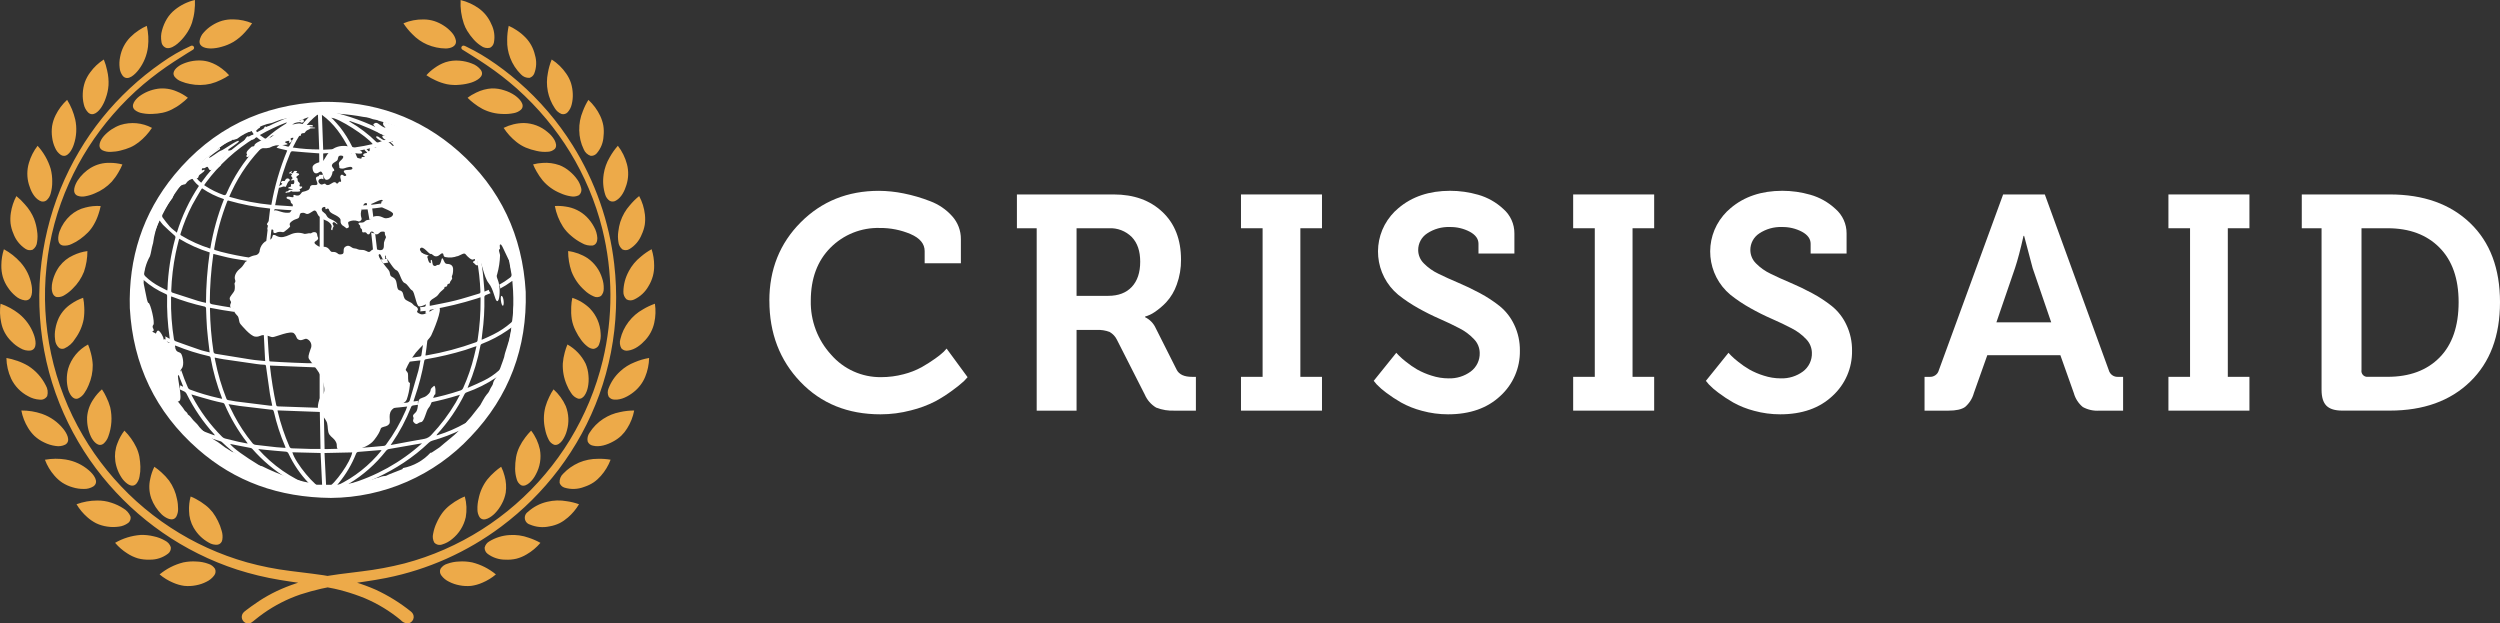 <?xml version="1.0" encoding="UTF-8"?> <svg xmlns="http://www.w3.org/2000/svg" id="a" width="815.14" height="203.29" viewBox="0 0 815.14 203.29"><rect x="0" y="0" width="815.14" height="203.29" fill="#333333" stroke="none"/><g id="b"><g id="c"><g id="d"><path d="M104.25,69.65c-.02,3.65-.02,7.28-.02,10.91.44.02.88.09,1.31.21v-11.51c-.41.19-.84.33-1.29.4h0Z" fill="#fff" stroke-width="0"></path><path d="M126.27,84.36c-.4.05-.78.08-1.15.16-.39.02-.71.05-1.07.1.34.38.63.8.87,1.26.57-.08,1.13-.18,1.69-.27-.25-.37-.37-.81-.34-1.25Z" fill="#fff" stroke-width="0"></path><path d="M139.86,83.26c-.78-.11-1.54-.37-2.22-.78-.05.02-.11.04-.17.04-.14.04-.25.07-.36.09.22.41.32.87.28,1.34.22-.02.45-.05.67-.11.02.27.05.51.09.77.8.24,1.35.98,1.34,1.82.05,0,.09.01.14.03-.09-.69-.16-1.38-.23-2.08-.1-.84-.1-.96.46-1.12h0Z" fill="#fff" stroke-width="0"></path><path d="M104.74,57.01c-.18.01-.37-.02-.54-.09v1.44c.34-.12.71-.12,1.05.02.07.04.15.06.21.1,0-.54,0-1.07-.03-1.61-.22.1-.46.14-.7.14h0Z" fill="#fff" stroke-width="0"></path><path d="M168.69,98.41c-.05-1.35-.09-2.72-.2-4.08-.07-1.35-.15-2.71-.32-4.04-.41-2.95-1-5.87-1.76-8.74-1.75-6.55-4.56-12.77-8.32-18.41-2.93-4.54-6.5-8.64-10.58-12.19-2.09-1.79-4.3-3.48-6.57-5.08-3.71-2.56-7.71-4.67-11.91-6.29-3.28-1.28-6.67-2.28-10.13-2.97-1.75-.36-3.49-.61-5.25-.83-1.28-.24-2.58-.37-3.88-.41-2.26-.02-4.52.07-6.77.15-1.14.04-2.27.15-3.39.33-2.59.42-5.19.79-7.74,1.42-3.94.95-7.76,2.33-11.39,4.12-4.07,1.97-7.91,4.36-11.47,7.15-8.07,6.37-14.46,14.62-18.61,24.02-1.9,4.32-3.31,8.83-4.21,13.46-.3,1.61-.57,3.23-.74,4.85-.22,1.82-.43,3.66-.47,5.46-.05,1.96.04,3.89.14,5.82.11,1.62.26,3.23.47,4.84.54,3.87,1.44,7.69,2.67,11.4,1.26,3.77,2.86,7.42,4.8,10.89,2.64,4.7,5.87,9.06,9.6,12.96,2.68,2.76,5.6,5.27,8.74,7.5,3.91,2.8,8.14,5.12,12.6,6.91,5,2.04,10.26,3.39,15.62,4.01.12.02,1.13.03,2.34.07.65.08,1.29.13,1.92.15,1.78,0,3.57-.04,5.36-.14l3.21.14c.64-.13,2.76-.47,3.38-.56,3.28-.33,6.51-1,9.65-2,5.14-1.68,10.03-4.03,14.55-6.99,4.23-2.75,8.1-6.01,11.54-9.7,2.4-2.58,4.59-5.35,6.55-8.29,2.55-3.86,4.67-7.99,6.32-12.32,1.04-2.66,1.88-5.39,2.49-8.18.48-2.39.89-4.76,1.25-7.15.39-2.4.56-4.83.51-7.26v-.02ZM121.52,46.98c-.99.21-1.98.43-2.95.62-1.01.19-2.09.32-3.12.51-.37.09-.49-.05-.64-.33-1.09-2.22-2.4-4.33-3.92-6.28-.77-.97-1.63-1.85-2.49-2.79-.1-.12-.3-.15-.39-.3,2.28,0,11.67,6.05,13.5,8.56h0ZM113.89,39.53s.04-.08.09-.11c4.48,1.46,8.8,3.36,12.91,5.67-.14.09-.29.17-.45.21-1,.39-2.02.77-3.08,1.13-.2.05-.42.02-.6-.09-2.61-2.57-5.54-4.8-8.7-6.64-.06-.05-.12-.1-.18-.16h0ZM113.73,48.39c-2.87.16-5.59.31-8.35.43-.16-3.79-.31-7.5-.42-11.37,3.94,2.84,6.54,6.65,8.77,10.94h0ZM100.69,38.14c-.48.51-.92,1.03-1.4,1.55-.24.29-.47.57-.71.85.34.43.5.97.43,1.52,1.26-1.75,2.76-3.32,4.46-4.65.07,0,.14.03.2.06.15,3.73.29,7.44.41,11.26-2.88,0-5.76-.2-8.61-.63.74-1.53,1.56-3.01,2.46-4.44-.48.2-1.01.21-1.49.04-.73,1.17-1.35,2.4-1.99,3.66-.19.43-.38.55-.82.39-.81-.23-1.62-.48-2.46-.71-.11.29-.33.52-.6.67-.11.17-.25.33-.42.45,1.02.31,2.05.57,3.09.77.13.04.22.08.41.15-2.37,5.7-4.11,11.64-5.18,17.72-4.65-.44-9.24-1.32-13.72-2.63.25-.59.5-1.22.8-1.82,2.65-5.66,6.29-10.8,10.77-15.17.26-.26.49-.38.8-.22-.16-.8.17-1.62.85-2.08.34-.52.94-.83,1.56-.8.12,0,.25,0,.37.04,3.25-2.56,6.89-4.58,10.79-5.96v-.02ZM55.85,96.65c3.57,1.39,7.23,2.5,10.96,3.33.19.08.32.24.37.44.09,2.2.14,4.39.31,6.6.17,2.37.5,4.7.77,7.07.03.24.06.48.11.81-1.19-.3-2.35-.52-3.4-.91-2.6-.88-5.22-1.83-7.8-2.76-.22-.09-.38-.28-.44-.51-.72-4.45-1.04-8.96-.96-13.46,0-.16,0-.32.02-.46,0-.04.03-.07.06-.15ZM55.83,94.76c.15-4.08.63-8.14,1.44-12.14.28-1.43.67-2.88,1.02-4.31.04-.16.08-.31.14-.47,3.12,1.89,6.46,3.39,9.95,4.47-.79,5.44-1.2,10.94-1.22,16.44-.94-.22-1.8-.38-2.62-.65-2.77-.86-5.5-1.79-8.28-2.67-.35-.12-.43-.29-.42-.67h0ZM59.1,76.8c-.32-.19-.32-.36-.21-.67.98-3.21,2.26-6.33,3.8-9.31.9-1.68,1.89-3.29,2.85-4.94.1-.17.22-.33.34-.48,2.21,1.51,4.62,2.7,7.16,3.53-2.06,5.2-3.56,10.61-4.48,16.13-3.31-1.04-6.49-2.47-9.46-4.27h0ZM72.88,63.57c-2.07-.74-4.05-1.71-5.89-2.91-.13-.09-.24-.17-.42-.29.18-.28.37-.56.57-.83,4.34-5.86,9.78-10.82,16.01-14.61.25-.22.64-.2.86.05.01,0,.02.03.03.04.48.41.99.79,1.51,1.14-.74.76-1.42,1.44-2.12,2.17-4,4.38-7.25,9.39-9.62,14.83-.18.42-.5.56-.95.41h.02ZM84.72,44.03c2.8-1.59,5.71-2.97,8.71-4.12.03.07.05.11.06.15-.1.11-.23.2-.33.3-2.24,1.34-4.35,2.9-6.29,4.66-.15.19-.43.22-.62.07,0,0-.02,0-.03-.02-.45-.34-.94-.66-1.51-1.04h.01ZM95.28,37.82c-3.97,1.44-7.8,3.21-11.47,5.29-.34-.48-.65-.94-1.01-1.47,4-1.76,8.19-3.05,12.49-3.82h0ZM63.2,55.45c1.76-1.69,3.46-3.41,5.31-4.94,3.66-3.1,7.7-5.73,12.01-7.83.39-.18.74-.36,1.12-.54.36.54.69,1.05,1.07,1.61-6.73,4.04-12.56,9.43-17.11,15.83-1.19-.9-2.09-2.12-2.61-3.51,0-.23.07-.45.22-.62h-.01ZM52.89,70.15c2.37-4.74,5.35-9.16,8.87-13.13.02-.03.07-.05.19-.13.67,1.45,1.67,2.73,2.91,3.74-3.12,4.71-5.54,9.84-7.2,15.24-.83-.74-1.63-1.26-2.29-1.98-.86-.97-1.63-2.01-2.39-3.04-.13-.21-.16-.46-.08-.7h0ZM46.94,88.67c.77-4.74,2.05-9.39,3.83-13.85.39-1,.83-1.93,1.27-2.94.34.5.72.98,1.12,1.44,1.2,1.18,2.43,2.3,3.68,3.4.31.19.45.58.32.92-1.49,5.42-2.35,11-2.55,16.62,0,.16-.04.32-.08.47-.85-.43-1.64-.81-2.39-1.23-1.74-.9-3.34-2.04-4.75-3.4-.38-.37-.54-.9-.45-1.42h0ZM58.34,134.94c-2.9-3.62-5.26-7.65-7.01-11.95-.06-.11-.11-.23-.13-.36,0-.07,0-.13,0-.2-.03-.06-.05-.13-.06-.2-.56-.41-.86-1.1-.78-1.79-.12-.27-.19-.57-.19-.87,0-.03-.05-.04-.08-.04-.06,0-.07.05-.12.08-1.2-3.31-2.1-6.72-2.69-10.19-.09-.23-.14-.47-.13-.72-.02-.06-.03-.12-.02-.18-.03-.06-.05-.13-.05-.2-.04-.1-.07-.24-.12-.38-.04-.05-.06-.1-.08-.16-.19-.38-.26-.8-.22-1.22-.06-.14-.11-.3-.14-.45-.07-.25-.13-.47-.21-.73-.12-.51-.05-1.04.21-1.5,0-.01-.04-.02-.07-.05-.36-4.21-.31-8.44.14-12.64.1.04.19.08.27.13,2.13,1.87,4.54,3.4,7.14,4.52.33.07.55.38.49.71-.11,4.51.16,9.02.8,13.48,0,.11,0,.18.02.44-.49-.26-.96-.54-1.43-.81.13.46.11.94-.05,1.39.46.24.86.45,1.33.65.29.12.49.39.52.7.02.12.07.21.08.31.6.02,1.15.35,1.45.88-.06-.2-.09-.41-.13-.59,0-.09,0-.22-.02-.34.11.01.22.04.32.08,3.48,1.42,7.06,2.55,10.72,3.38.28.07.51.17.57.54.81,4.47,2.04,8.85,3.69,13.08.04.09.06.2.06.3-.46-.11-.9-.18-1.32-.29-3.09-.7-6.13-1.6-9.1-2.71-.33-.11-.59-.35-.73-.67-.82-1.87-1.56-3.77-2.2-5.71-.21.42-.59.74-1.05.87.45,1.35.98,2.69,1.51,4,.07.15.11.28.17.39,0,.04-.04.08-.06.15-.3-.15-.59-.26-.9-.45v.24c0,.36-.09.71-.28,1.02.47.23.94.44,1.42.66.45.17.81.52,1,.96,2.35,4.72,5.33,9.09,8.87,12.99.14.13.23.3.28.48-.36-.14-.72-.19-1.07-.36-2.84-.95-5.51-2.32-7.94-4.06-.98-.78-1.89-1.65-2.7-2.6h.01ZM92.91,145.4c.07.14.13.29.17.44v.2c-1-.09-1.96-.12-2.95-.22-2.25-.27-4.49-.53-6.77-.77-.43-.04-.82-.27-1.08-.61-2.28-2.79-4.27-5.8-5.94-8.99-.61-1.15-1.17-2.36-1.83-3.67,1.33.22,2.46.42,3.6.58,3.33.41,6.68.79,10.01,1.19.1.03.2.03.31.02.57-.03.74.22.89.75.86,3.79,2.06,7.5,3.59,11.08ZM90.49,133.81c4.6.17,9.13.34,13.79.51.08,4.02.16,8,.22,12.05-1.18,0-2.32.02-3.43,0-1.97-.06-3.93-.15-5.88-.19-.36,0-.69-.21-.81-.56-1.6-3.66-2.88-7.46-3.81-11.35-.04-.15-.07-.31-.08-.46h0ZM77.09,145.16c1.51.3,3.04.58,4.55.88.24.03.46.15.63.33,3.29,3.75,7.13,6.99,11.38,9.61.09.03.16.08.22.16,0,0,0,.05.03.08-2.35.12-17-8.74-18.89-11.48.77.16,1.43.31,2.09.42h0ZM73.37,142.98c-.35-.1-.67-.29-.93-.54-3.93-3.92-7.24-8.41-9.82-13.32-.08-.18-.12-.35-.21-.52,2.23.66,4.38,1.3,6.56,1.89,1.19.34,2.38.58,3.59.85.3.03.56.22.68.5,1.9,4.42,4.35,8.59,7.29,12.4.09.12.16.25.22.39-1.02-.19-1.99-.36-2.92-.57-1.5-.35-2.97-.69-4.45-1.08h-.01ZM88.23,132.3c-3.78-.46-7.54-.94-11.31-1.41-.83-.12-1.65-.3-2.45-.42-.33-.02-.61-.26-.68-.58-1.56-3.93-2.76-8-3.58-12.15-.08-.33-.15-.66-.2-1-.01-.03.01-.08.04-.15.99.2,1.95.43,2.93.56,3.54.53,7.12,1.04,10.66,1.54.87.13,1.75.21,2.63.24.36.02.42.19.47.51.4,2.97.83,5.97,1.26,8.92.17,1.18.47,2.32.67,3.45.03.17.06.28.1.49-.18.02-.36.02-.54,0h0ZM90.94,157.42c-.14.05-.29.08-.44.09-4.28-1.29-8.43-2.96-12.41-4.98-5.89-3.24-11.18-7.46-15.66-12.46,3.02,1.6,6.19,2.88,9.48,3.81.2.07.38.18.53.33,3.84,3.67,8.14,6.82,12.79,9.39,3.64,2.04,7.46,3.75,11.41,5.11.03,0,.06,0,.11,0-1.95-.33-3.89-.76-5.8-1.3h0ZM84.17,146.41c.82.08,1.66.21,2.48.27,2.15.2,4.3.42,6.46.58.43,0,.82.25.97.66,1.65,3.52,3.86,6.75,6.55,9.56.3.28.55.53.85.79.03.02.03.06.05.21-6.66-2.59-12.61-6.73-17.35-12.07h-.01ZM95.33,147.47c3.07.07,6.14.14,9.2.23.19,3.89.39,7.71.55,11.57-2.19-.36-8.77-8.27-9.75-11.79h0ZM106.53,159.36h-.15c-.19-3.91-.38-7.74-.57-11.65,3.07-.06,6.06-.14,9.03-.2-.45,2.97-5.51,10.21-8.31,11.85h0ZM109.96,158.3s-.06-.05-.08-.09c.19-.25.39-.49.6-.73,2.35-2.87,4.24-6.08,5.61-9.53.11-.38.47-.64.87-.62,2.24-.16,4.48-.36,6.71-.55.21,0,.43,0,.63-.02.03.02.04.1.08.12-3.89,4.84-8.82,8.75-14.43,11.43h.01ZM113.76,157.72c4.65-2.79,8.75-6.42,12.09-10.69.28-.38.71-.62,1.18-.66,3.39-.56,6.78-1.18,10.18-1.77.13-.02.28-.04.4-.06-6.89,6.21-15.1,10.77-24.01,13.36.04-.04.09-.11.16-.18h0ZM136.29,130.68c-.11,0-.22.04-.33.07-.37.03-.72.11-1.04.14-.03,0-.05-.02-.1-.05.12-.42.27-.87.42-1.3,1.34-3.86,2.37-7.83,3.09-11.85.06-.39.26-.5.6-.57,4.32-.73,8.59-1.73,12.79-3.02,1.01-.33,2.02-.7,3.04-1.05.15-.06.32-.09.6-.18-.27,1.14-.5,2.21-.77,3.25-.86,3.55-2.05,7.01-3.55,10.34-.15.41-.48.73-.9.85-3.43,1.15-6.93,2.07-10.48,2.76.25.36.37.78.37,1.21,3.17-.64,6.31-1.44,9.4-2.4.19-.04.37-.1.55-.18-.51.97-.96,1.79-1.41,2.59-2.22,3.76-4.85,7.26-7.85,10.43-.59.7-1.4,1.18-2.29,1.36-3.58.61-7.15,1.31-10.75,1.97-.1,0-.2,0-.3,0,.19-.25.3-.45.45-.62,2.49-3.63,4.55-7.53,6.17-11.63.1-.34.4-.58.75-.61.53-.07,1.05-.16,1.58-.22-.11-.42-.13-.86-.04-1.29h0ZM134.65,152.99c-6.27,3.27-13.06,5.42-20.08,6.34-.21.02-.42.03-.63.02h-.11s0-.04-.02-.05c.13-.07.27-.1.4-.18,6.16-1.93,12.02-4.7,17.41-8.25,2.93-1.94,5.69-4.13,8.23-6.56.32-.3.7-.51,1.12-.63,3.3-.93,6.51-2.15,9.6-3.65.34-.18.67-.35,1.05-.55-.58,2.11-11.38,10.6-16.97,13.5h0ZM161.55,124.69c-1.68,3.59-3.7,7-6.02,10.21-1.04,1.25-2.31,2.28-3.74,3.04-2.86,1.63-5.88,2.95-9.02,3.92-.12.02-.22.04-.46.1.1-.17.15-.27.2-.36,3.61-3.95,6.65-8.39,9.02-13.2.15-.24.39-.42.67-.49,3.33-1.17,6.51-2.75,9.45-4.72.2-.12.39-.25.6-.39h.14c-.29.65-.54,1.28-.83,1.9h0ZM166.44,109.11c-.61,3.47-1.51,6.89-2.69,10.22-.21.57-.58,1.06-1.05,1.44-1.49,1.34-3.16,2.46-4.97,3.33-1.6.8-3.25,1.5-4.88,2.21-.13.06-.26.11-.4.15.11-.27.17-.46.25-.64,1.77-4.18,3.08-8.54,3.92-13,.02-.36.26-.66.61-.75,2.87-1.11,5.6-2.55,8.14-4.29.46-.3.88-.63,1.45-1.04-.13.88-.25,1.66-.38,2.37h0ZM167.12,104.19c0,.41-.2.79-.53,1.05-1.71,1.49-3.6,2.75-5.63,3.76-1.16.61-2.37,1.12-3.57,1.66-.12.04-.25.07-.37.1.09-.74.18-1.45.24-2.13.53-3.84.75-7.72.67-11.59-.07-.39.18-.77.57-.87.5-.19,1-.39,1.49-.6-.32-.28-.54-.66-.63-1.08-.46.18-.91.38-1.39.59-.18-2.1-.32-4.12-.54-6.12-.19-1.49-.38-2.96-.65-4.42-.47-.05-.94-.17-1.37-.37.69,3.63,1.1,7.3,1.24,10.99,0,.4-.19.49-.46.57-2.63.77-5.21,1.63-7.85,2.28-2.66.67-5.34,1.12-8.01,1.68h-.22v-2.47c-.27.48-.75.8-1.29.87v1.33c-.02.42-.16.58-.57.61-.46.05-.88.11-1.32.16.17.43.2.9.08,1.35.59-.08,1.19-.14,1.77-.19,0,.27,0,.57-.04.86h.38c.29,0,.59.05.86.17,0-.29.03-.57.06-.86.02-.39.12-.52.5-.56,5.04-.86,10.02-2.07,14.9-3.61.4-.12.79-.25,1.23-.42,0,.25.02.45.02.64.04,4.49-.29,8.97-.98,13.4-.03.31-.25.56-.55.63-5.22,1.9-10.6,3.33-16.08,4.27-.12,0-.25.01-.37.01.21-1.62.48-3.15.61-4.71.06-.61.12-1.23.15-1.84-.3.43-.78.7-1.3.73-.2,1.91-.45,3.75-.75,5.62-.06.47-.28.53-.62.59-1.06.14-2.14.3-3.19.45v.06c0,.39-.04.77-.11,1.15,1.04-.14,2.09-.24,3.12-.38.16-.02.26-.02.46-.03-.22,1.15-.39,2.29-.67,3.35-.9,3.16-1.84,6.29-2.74,9.47-.08.55-.56.96-1.12.96-1.26.12-2.5.26-3.75.36-.06.46-.19.92-.39,1.34,1.14-.08,2.25-.23,3.36-.34.32-.02.6-.05.99-.11-.17.45-.29.83-.44,1.2-1.71,3.98-3.88,7.75-6.46,11.23-.14.2-.34.34-.58.39-2.69.27-5.39.49-8.1.7h-.21c.02-.14.05-.28.09-.42.02-.06.05-.12.09-.18-.5.22-1.02.38-1.56.47-.08.17-.26.28-.45.26-2.95.07-5.9.14-8.82.23-.16,0-.33,0-.49-.03-.09-3.54-.17-7.06-.22-10.59-.22-.6-.33-1.24-.34-1.88,0-.25.02-.51.03-.74-.24-.67-.37-1.37-.37-2.09,0-.89.2-1.76.62-2.54v-4.59c-.58-.87-.91-1.88-.96-2.92-.14-.1-.27-.23-.37-.37v12.25c-.52,0-.19.04-.33.04-4.41-.15-8.84-.34-13.22-.46-.36-.02-.54-.12-.62-.5-.88-4.13-1.56-8.3-2.02-12.5v-.31c5.18.21,10.01.42,15.5.61-.28-.43-.49-.89-.64-1.38-.77,0-1.73.03-2.57,0-3-.09-5.89-.22-8.92-.38-1.1-.04-2.16-.15-3.27-.2-.36-.01-.34-.24-.35-.5-.15-1.74-.3-3.51-.38-5.27-.1-1.25-.14-2.49-.17-3.76-.4.13-.82.2-1.25.21.16,3.08.32,6.11.47,9.2-1.61-.19-3.19-.27-4.77-.53-3.77-.58-7.53-1.21-11.29-1.83-.41,0-.75-.31-.79-.72-.7-4.61-1.08-9.26-1.15-13.93,0-.12.01-.24.03-.36,2.66.53,5.33.98,8.01,1.35-.13-.42-.21-.86-.25-1.3-2.39-.37-4.74-.75-7.09-1.2-.59-.12-.77-.33-.75-.9.03-4.96.39-9.91,1.07-14.83.02-.25.07-.46.09-.69,2.16.5,4.22,1.13,6.33,1.5,1.91.33,3.83.66,5.76.95.15-.39.34-.76.57-1.11-3.47-.5-6.92-1.18-10.32-2.06-.6-.18-1.18-.36-1.76-.53-.29-.05-.35-.2-.3-.48.88-5.25,2.3-10.4,4.23-15.37.12-.29.26-.36.54-.25,4.27,1.22,8.64,2.07,13.06,2.51.18.02.33.06.41.06-.47,3.77-.88,7.56-1.35,11.33.41-.29.85-.52,1.32-.7.36-3.49.82-6.97,1.45-10.42.11-.02.23-.03.34-.03,2.16.19,4.34.33,6.51.41-.25-.38-.37-.83-.36-1.28-2.08-.13-4.15-.25-6.28-.42.21-1.05.39-2.03.6-2.97.99-4.82,2.45-9.53,4.35-14.07.2-.46.36-.57.88-.53,2.68.26,5.38.45,8.06.65.12,0,.24,0,.47.02.01,1.07.01,2.1.03,3.13.2-.05.41-.08.62-.09.23,0,.46.04.68.11-.01-1.04-.01-2.08-.03-3.1.18-.04.36-.06.55-.06,2.61-.13,5.24-.28,7.83-.45.32-.07.63.12.73.43.52,1.14.99,2.26,1.45,3.44.36-.23.74-.42,1.14-.57-.06-.09-.09-.19-.12-.29-.41-1.03-.87-2.07-1.34-3.19.82-.16,1.62-.25,2.43-.43,1.34-.26,2.7-.57,4.01-.88.26-.13.57-.08.78.12.35-.31.81-.47,1.28-.46h0s-.01-.03-.02-.04c-.03-.03-.02-.12-.02-.14,1.35-.53,2.63-1.06,3.93-1.56.22-.04.44,0,.62.13.03,0,.06.02.09.05.07-.14.15-.27.25-.39-.31-.43-.47-.95-.44-1.48h0c-.36.06-.66-.08-1.37-.47-5.43-3.01-11.22-5.33-17.22-6.9-.16-.06-.31-.1-.48-.14v-.13c7.79.35,15.44,2.23,22.52,5.52-.18.12-.3.25-.48.36.13.09.24.19.33.32.26.07.5.2.69.39.18-.11.31-.22.47-.34.2-.06.43-.05.62.04,2.86,1.43,5.59,3.09,8.18,4.97,3.44,2.46,6.61,5.28,9.46,8.4.14.12.2.29.18.47.4.19.7.53.85.94.06-.03.07-.07.11-.1.46.55.92,1.08,1.35,1.62,2.86,3.57,5.32,7.44,7.34,11.54.25.43.45.9.58,1.38.15.19.26.4.33.63h0c.25.55.5,1.1.71,1.67,1.84,4.42,3.14,9.04,3.87,13.77.06.36.1.74.19,1.07.16.48-.04,1.01-.48,1.27-1.11.86-2.28,1.62-3.51,2.29.24.37.36.8.33,1.24,1.27-.67,2.49-1.43,3.65-2.29.06-.1.18-.11.32-.18.07,1.09.18,2.11.23,3.17.16,3.13.1,6.28-.18,9.4h0Z" fill="#fff" stroke-width="0"></path><path d="M122.03,76.07c-.35-.01-.69-.1-1.01-.26.31,2.43.54,4.95.75,7.46.53.12,1.03.35,1.48.67-.3-2.62-.61-5.28-.94-7.9-.09.02-.19.03-.28.03Z" fill="#fff" stroke-width="0"></path><path d="M124.07,66.37c-.83.1-1.7.23-2.52.35-.45.07-.61-.03-.7-.5-.06-.31-.13-.55-.18-.88-.27.15-.58.22-.89.2h-.37c.03.14.06.27.09.37.08.32.14.64.18.97-.62.05-1.2.11-1.81.14.11.25.17.52.18.8,0,.18-.02.35-.08.52.64,0,1.26-.06,1.89-.07.22,1.13.42,2.28.61,3.41.31-.27.72-.42,1.14-.41.05-.05.1-.09.16-.13-.14-1.02-.26-2.11-.4-3.16.7-.06,1.5-.13,2.3-.26.31-.04.6-.09.95-.15-.24-.38-.42-.78-.55-1.21h0Z" fill="#fff" stroke-width="0"></path><path d="M149.16,83.5c-1.21.47-2.52.59-3.79.35-1.1-.09-.52-1.22-1.13-1.25-.62-.02-.97.94-1.99.98-1.01.06-1.21-.88-1.82-.78-.58.11-2.42-2.73-3.32-1.9-.91.81,1.85,2.75,2.24,3.28.36.55.27,1.26.87,1.58.58.36-.08-1.13.4-1.03.49.06.13,1.63.86,1.92.75.3.69-.34,1.47-.28.79.12.96-2.16,1.21-2.14.27.02.19.07.73,1.14.52,1.11,1.15.38,2.15.99.96.59.69,1.91.62,2.66-.06.78-.51.98-.27,1.52.24.58-.61.97-.68,1.62-.11.64-.8.09-.88.88-.12.74-1.02.26-.91.72.15.46-1.08.94-1.9,2.15-.8,1.19-2.09,1.38-2.65,2.19-.6.8-2.98,2.03-3.8,1.79-.86-.23-1.34-4.72-2.18-5.19-.85-.43-1.37-1.99-2.52-2.46-1.12-.51-1.55-3.74-2.58-4.1-1.03-.34-2.6-3.41-3.17-3.73-.59-.33-.11-1.1-.49-1.08-.39,0,.38,1.33-.39,1.41-.78.04-1-2.41-1.68-1.77-.67.64,2.48,4.27,3.06,4.98.58.72.41,1.09.65,1.75.19.66.98.53,1.61,1.4.6.87.45,2.26.83,3.07.4.77.74.31,1.31.88.57.57.36,1.21.84,2.19.46.96,2.12,1.12,2.77,1.96.65.82,1.27.61,1.59,1.44.34.81-1.14.9.75,1.73,1.85.83,4.87-2.42,6.14-2.13,1.31.29-1.86,7.83-2.5,9.12-.66,1.35-3.51,3.75-5.04,5.63-1.31,1.7-2.41,3.55-3.27,5.51-.08.36.57.68.71,1.29.13.6-.1,2.79.37,2.91.51.17.19.48.25.99-.16,1.57-.5,3.11-1.02,4.6-.56,1.36-2.02,1.29-4.26,2.83-2.26,1.55-.74,4.25-1.46,5.13-.73.89-1.37.7-2.27,1.09-.93.39.02.75-2.64,4.15-2.64,3.43-10.41,4.21-11.52,3.32-1.1-.9-.27-1.59-.96-2.76-.65-1.2-1.38-1.37-2.08-2.34-.69-.96-.43-2.58-.77-3.8-.34-1.21-2.3-3.32-2.83-4.25-.51-.9.17-4.04,1.3-4.92,1.14-.93.58-3.07-.14-5.3-.76-2.21-3.93-5.8-4.25-6.42-.29-.58-.19-1.1.54-3.22.6-1.16.14-2.59-1.02-3.19-.04-.02-.08-.04-.13-.06-.69-.38-1.57.68-2.61.27s-.6-1.07-1.63-2.11c-1.01-1.06-6.1,1.19-6.91,1.21-.81.03-1.42-.55-2.8-.63-1.37-.12-1.4.64-2.98.47-1.58-.19-4.35-3.6-4.8-4.11-.44-.52-.37-1.23-.62-2.01-.25-.75-.18-.38-1.03-1.45-.82-1.13-.29-1.22-.47-1.5-.14-.23-.59.33-1.05-.42-.45-.7.02-1.21.1-1.62.1-.4-.43-.65-.43-1.32s1.24-1.76,1.57-2.64c.16-.72.16-1.47,0-2.19,0-.41.5-.42.18-1.32s.11-2.36,1.54-3.51,1.6-2.28,2.01-2.37c.45-.09.63-1,1.1-1.4.63-.35,1.32-.58,2.03-.68.81-.15,1.39-.86,1.37-1.69.22-1.08.82-2.04,1.69-2.71.7-.41.74-.19,1.74-.71,1.01-.54.46-1.54,1.19-1.52.72.07.52.31,1.52.6,1.01.31,2.01.12,3.77-.69,1.35-.65,2.9-.77,4.34-.34.53.34,1.61-.22,2.14-.08.53.13.58-.46,1.56-.38.97.08.7,1.17.94,1.5.2.35.4.84-.65,1.44-1.04.6.28,1.26.91,1.67.65.4,1.63-.06,2.56.3.92.35,1.16,1.15,1.53,1.41.38.28.95-.02,1.62.28.71.3.68.85,1.89.6,1.22-.21-.02-1.82,1.28-2.53,1.31-.76,1.81.6,2.85.62,1.03.06,1.03.54,2.37.5,1.37-.03,1.77.72,2.41.66.63-.09.46-.73,1.68-.87,1.22-.09,1.21.41,2.3.25,1.11-.14.77-1.82.87-2.44.15-.55.36-1.09.62-1.61.12-.49-.38-.69-.34-1.39.1-.7-.5-.57-1.08-.55-.61.03-.82.87-1.63.88-.8.04-.8-.92-1.53-.92-.72-.02-.47.9-1.06.92-.58.04-.5-.43-.91-.63-.43-.19-.52.11-.98-.04-.44-.17,0-.75-.46-1.15-.48-.33-.35-.63-.39-.94-.05-.33-.83-.59-.45-.94.36-.35,1.22.14,1.88-.47.63-.59.84-.49,1.51-.59.67-.11.68-1.09,2.33-1.21,1.69-.11,2.2.76,3.18.72.99-.04,2.21-.47,2.28-1.37.08-.91-3.79-2.03-4.19-2.57-.37-.62.6-.89.35-1.29-.21-.41.81-.19.35-.68-.44-.49-3.23,1.28-4.16,1.4-.95.08-.24-.49-1.1-.47-.83.07-.94.59-1.42,1.92-.43.96-.48,2.06-.13,3.05.3.51-.73,1.36-1.19.94-.98-.34-2.06-.27-2.98.2-.62.42.54,1.63-.21,1.99-.77.35-.41.09-1.42-.53-.71-.31-1.13-1.06-1.03-1.83.08-.39-.16-1.09-2.09-1.99-1.93-.9-1.46-1.45-1.84-1.83-.4-.35-.72.26-.93.09-.22-.19.2-.92-.67-.68-.88.28-.8,1.29.23,1.92.99.66.52,1.35,2.04,2,1.51.6,2.36,1.48,2.23,1.69-.12.22-1-1.1-1.46-.56-.46.56.52.95.14,1.43-.4.48-.14,1.16-.5,1.05-.37-.14-.2-.55-.06-1.09.16-.53-.73-1.67-1.91-2.09-.74-.28-1.41-.69-1.99-1.22-.78-.45-.8-1.52-1.31-1.87-.5-.37-.8.09-1.96.74-1.15.65-1.21-.13-2.18-.13s-.95.32-1.18,1.24c-.21.87-1.12.57-2.35,1.46-1.24.88-.69,1.31-.65,1.68.02.36-1.55,1.51-1.95,1.81-.43.3-.67-.03-1.58.02-.89.02-1.06.57-1.66.36-.62-.25-.02-.69-.42-1.03-.36-.33-1.15.29-1.64,0-.48-.32.31-1.34-.18-1.59-.54-.23.7-1.38,1.03-1.79.35-.68.5-1.44.42-2.2-.05-.93.67-.13.78-.61.15-.44,1.43.08,2.44.37.81.25,1.66.33,2.51.23.6-.05,1.55-2.45.92-2.86-.66-.43-.31-.41-.58-1.07-.3-.63-1.31-.35-1.26-.99.05-.67,1.73,0,2.12-.12.36-.08-.05-.65.22-.74.31-.13.61.32,1.44.2.85-.15.95-.97,1.43-1.19.65-.11,1.27-.32,1.86-.61.81-.58.36-1.03.87-1.42.53-.42,1.49,0,1.96-.32.48-.29-.16-1.14-.31-1.88-.1-.75.61-.83.81-.86.21,0,.17-.58.59-.41.39.2-.34.75.09.91.45.14-.11.32-.32.45-.19.16-.74.65,0,1.39.71.75,1.21.07,1.66.07.48,0,.11.38.95.46.84.05,1.73-1.12,2.4-.93.67.17.2.36.66.42.43.07.58-.55.7-.61.11-.07.22.21.58,0s-.58-1.59.03-2.12c.6-.54.84.59,1.54.22.74-.36-.94-1.03-.57-1.62.38-.58,2.83.02,2.77-.84-.06-.87-1.77-.29-2.63,0-.91.29-1.81,0-1.66-.43.16-.39-.58-1.19.33-1.96s1.49-1.67.32-1.74c-1.16-.08-.98.74-1.2,1.39-.21.64-2.7,1.12-1.55,2.55,1.15,1.42-.19.94-.13,1.46.03.51-.65,2.57-1.93,2.5-1.29-.06-.98-3.55-2.39-2.5-1.42,1.06-2.17-.17-2.17-1.53s2.58-1.76,3.33-2.07c.73-.3,1.39-3.53,4.71-4.64,3.36-1.13,8.1.99,8.16,1.86.05.86-3.5-.21-3.52.19-.03.39.76.09,1.3.52s-.71.63.78,1.05c1.48.42,1.09.15,1.26-.2.17-.38.95.08,1-.22.03-.29-.87-.27-.46-.76.42-.52,1.02-.34,1.22-.52.19-.17-1.39-1.08-.64-1.25.77-.19.92.97,1.32.72.41-.29-.07-.63.39-1.06.42-.42.42-.57,1.42-.24,1.01.29.44-.58,1.28-.58s-1.76-1.14.88-.77c2.64.38.56-.37-.48-.9-1.03-.56-1.63-1.3-.93-1.27.73,0,.73.68,2.79,1.47,2.09.8,1.97,1.71,2.55,1.64.55-.11-1.21-1.29-1.12-1.51.08-.21.84.25.94,0,.1-.21-1.22-.57-1.43-.31-.23.3-2.02-.54-2-1.29,0-.77,2.07.36,2.28.12s-.32-.45-.91-.58c-.87-.08-1.73-.3-2.53-.65-.42-.38.35-.36.04-.71-.28-.35-1.05-.26-1.15-1-.11-.77-1.18-.78-.34-1.39.86-.61,1.48.3,2.45.89.98.57,1.59.76.79,0-.44-.34-.53-.97-.19-1.42.01,0,.02-.03.03-.04l.03-.02c21.94,6.61,38.5,24.7,43.15,47.13-.15.12-.33.19-.52.18-.66.06-.47-3.02-1.08-2.92-.59.13.3,1.11-.39,1.02-.74-.07-2.52-5.53-3.13-5.39-.61.11.13,1.55-.32,1.59-.45.07.09,1.29.18,1.91-.06,2.11-.37,4.2-.94,6.22-.46,1,.31,1.42.66,3.57.34,2.16.07,5.35-.67,5.21-.76-.14-1.09-3.85-2.76-5.85-1.67-2.01-2.34-7.73-3.23-7.73s.17,1.91-.46,1.92c-.66.04-.94-.73-1.25-.83-.33-.12-.23-.48.16-.54.4-.07.47-1.07-.16-.58-.61.46-2.09-1.02-2.57-1.65-.46-.62-1.26.05-2.64.63l-.02-.06ZM90.79,61.01c.14.59,1.44-.37,1.94-.18.54.18.39.1.54-.1.18-.24.34-.89.67-1.36.31-.5.75-.44.49-.85-.25-.36-.74-.46-1.1-.21-.08.06-.15.13-.21.21-.34.45-.08.48-.46.51-.37.02-.66-.2-.98.3-.32.49.57.38.29.69-.26.28-1.2.71-1.18.99ZM97.89,61.6c.42-.15.78-.55.62-.73-.14-.18-.63.09-.83-.18-.19-.26.24-.6.02-.98-.19-.34-.46-.37-.59-.73-.17-.38.06-.63-.17-.84-.28-.17-.48-.34-.13-.69.39-.32.87-.44.68-.75-.19-.28-.93-.19-.91-.44.03-.22.94-.58-.43-.54-.42.05-.55.72-.75.79-.19.09-.61-.15-.32-.41.28-.21.16-.41-.29-.12-.45.27-.87.67-.32.55.56-.12.93.48.61.56-.35.09-.1.47.1.62.2.11.24.7,0,.76-.25.05-.45.11-.33.31.13.19,1.01-.24,1.06.06.08.29.14,1.16-.34,1.19-.45.04-.4-.15-.67.08-.21.28.19.5-.06.71-.27.22-.82.07-.84.45-.04.39.61.08.73.29.11.21.84,0,.67.21-.14.25-.61.04-1.07.15-.47.13-.08.34-.46.42-.39.09-.9.15-.76.43.2.29.55-.11.96-.05.43.06.58-.38.86-.4.33,0,.19.21.81.17.63-.05,2.28.17,2.13-.33-.14-.49-.42-.4,0-.56h.02ZM163.96,99.68c.54-.06.26-3.19-.44-3.2-.53,0-.1,3.27.44,3.2ZM135.25,138.02c.82.63.95-.26,2.05-.39,1.13-.16,1.61-3.81,2.51-4.72.89-.92,1.66-4.42,1.98-4.24.35.18.29-3.28-.31-2.83-.5.41-1,.81-1.07,1.25-.04.43-.09.92-1.18,1.83-1.09.93-2.2.67-2.66,1.55-.51.87-.02,3.26-1.27,4.23-1.19.99-.32,1.26-.47,1.79-.13.54-.4.88.4,1.53h.02ZM58.68,138.53c0-.56-.34-.68-.32-1.29.06-.71-.57-1.23-.57-2,0-.73-1.18-2.8-1.15-3.61.08-.84.45-.24,1.77-.84,1.32-.57-.82-8.31-.31-8.38.51-.06.31-1.19,1.18-2.31.91-1.16.26-4.16-.26-4.82-.54-.62-1.36-.34-1.73-1.39-.38-1.05-.88-2.05-1.85-2.09-.95,0-.94-.65-1.47-1.06s-.92.25-.67-.15c.22-.44-1.16-2.81-1.73-2.81s-.76,1.33-.77,1.06c-.02-.32-.78-.34-1.06-.7-.24-.34.33-.04.39-.46.04-.44-.74-1.04-.13-1.76.59-.73-.98-7.18-1.59-7.15-.64.02-1.44-7.35-2.01-7.53-.44-.12-.68-1.41-.79-1.95-.53,3.33-.79,6.69-.8,10.06-.03,14.26,4.87,28.1,13.86,39.17h0ZM81.43,42.91c.62-.2,1.08-.68,1.21-.33.14.37.43.18.71.14.29-.08.8-.88,1.21-.97.2-.02.25-.32.26-.62-1.27.52-2.54,1.03-3.78,1.6-.02.16,0,.31.38.2v-.02ZM100.99,42.02c.1-.28,1.83-.08,1.81-.29-.04-.21-1.83-.13-1.88-.4-.05-.24,1.25.1,1.14-.29-.14-.37-.81-.29-1.3-.31-.39.04-.79.04-1.18,0-.66-.26-1.35-.43-2.05-.5-.62.06-1.24.17-1.85.32-.64.05-.88-.48-1.37-.32-.49.18.11.67-.43.78-.56.14-.61-.32-1.08-.1-.48.21-.09.34-.3.84-.23.49-2.05,1.08-2.72,1.71-.62.78-1.44,1.38-2.38,1.72-.9.2-1.78.47-2.64.81-.94.43-1.8.99-1.8,1.43-.06.5-.71.18-1.01.51-.26.31-2.13,1.61-1.4,2.39.18.18-.62.58,0,.85.67.28,1.77-1.52,2.4-1.53.6,0,2.09-1.32,2.83-1.33.7.08,1.4.03,2.08-.14.65-.36,1.35-.62,2.08-.76.46,0,3.94-.12,3.85-.44-.12-.32-1.69-.58-.23-.95,1.41-.37.43.33.7.51.26.18,1.02-.42.84-.72-.19-.34-.72-.48-.07-.81.65-.3,1.23.47,1.93-.32.72-.81.9-.13,1.07-.44.16-.36.02-.74.71-.81.67-.07.42.12.91-.51.51-.67,1.28-.65,1.34-.88h0v-.02ZM47.28,82.91c.47-1.54.81-1.84.85-1.09.02.75-.14,1.29.27,1.25.37-.06.35-2.38.11-3.01-.08-.16-.2-.47-.36-.79-.56,1.61-1.04,3.24-1.43,4.9.25-.39.44-.81.57-1.26h0ZM64.8,57.38c.18-.57,1.78-1.2,1.9-1.85.11-.65-1.02.51-.9-.24.13-.74.44-.29.92-.48.46-.19.86-.75,1.15-.15.3.64.33.74.75.81.42.05.89-.49,1.23-.42.35.1.76.28.97-.13.22-.41,1.22-.76,1.16-1.13-.09-.39-1.22-.05-.83-.67.37-.67.92.43,1.27-.18.3-.63-.17-.49-.1-.76.33-.64.88-1.13,1.54-1.41,1.07-.52,1.98-1.62,1.85-1.79-.14-.18-1.1.34-1.36,0-.22-.32,3.8-2.5,3.52-3.01-.3-.55-5.03,2.96-5.75,3.11-.7.12-3.63,2.57-3.93,2.34-.27-.26,3.59-2.85,3.59-2.85l-.16-.46c-6.15,4.28-11.48,9.63-15.74,15.79.89-1.29,1.96-2.45,3.18-3.44,1.35-.57,1.17-.16,1.55-.61.57-.93,1.55-1.53,2.64-1.62,1.47,0,1.38-.3,1.55-.86h0ZM81.95,44.96c.42.19-.23.75.57.52.84-.19,1.36-1.73,1.98-1.82.62-.05,1.85-1.16,2.62-1.52.78-.33,1.14-.43.97-.7-.24-.29-.67-.35-.97-.12-.22.26-.59-.36-.86.1-.28.49-.18.75-1.04,1.2-.82.44-1.54,1.33-2.26,1.4-.6-.06-1.2.1-1.69.44-.49.37-.34-.95-1.81,1.69-.22.35-.15.35.48.11.6-.25,1.59-1.42,2.02-1.29h-.01ZM97.97,39.85c.36.26.43.15.83.05.4-.09.33-.86,0-.99-.33-.11-.75.51-1.28.51-.58.03-1.84-.36-1.76.23.07.61,2.02.04,2.22.2h-.01Z" fill="#fff" stroke-width="0"></path><path d="M171.41,95.12c-1.04-18.24-8.2-33.63-21.87-45.76-12.7-11.2-27.67-16.45-44.59-16.14-19.51.91-35.65,8.72-48.09,23.79-10.35,12.57-15.01,27.21-14.53,43.48,1.03,18.39,8.36,33.81,22.19,45.95,12.09,10.61,26.38,15.74,43.37,15.91,17.28-.12,33.75-7.33,45.56-19.95,12.58-13.15,18.45-29.07,17.96-47.27h0ZM167.41,100.74c-.08,1.95-.27,3.88-.59,5.81-.23,1.41-.46,2.84-.79,4.21-.39,1.47-.93,2.92-1.36,4.39-.16.41-.16.86-.29,1.29-.26.87-.6,1.7-.9,2.56-.15.34-.27.68-.37,1.04-.17.54-.44,1.05-.78,1.5-.08.1-.14.23-.15.36-.08.62-.35,1.2-.75,1.67-.38.49-.63,1.07-.73,1.69-.04.13-.1.26-.18.38-.42.63-.77,1.3-1.06,2-.19.34-.42.65-.7.92-.22.31-.44.56-.64.88-.23.33-.44.73-.64,1.07-.23.37-.42.74-.62,1.11-.07.16-.15.31-.25.46-1.03,1.3-2.05,2.59-3.05,3.87-.37.46-.81.88-1.2,1.34-.31.37-.6.76-.86,1.17-.35.45-.74.87-1.18,1.24-.45.41-.87.86-1.32,1.32-.29.27-.61.55-.88.82-.44.37-.87.71-1.28,1.08-.75.62-1.49,1.22-2.22,1.83-.47.37-.86.79-1.32,1.12-.82.58-1.67,1.12-2.52,1.68-.06.04-.13.06-.19.06h-.23c-2.38,2.59-5.54,4.35-9,5.01,0,.19-.11.36-.29.4-1.32.54-2.62,1-3.94,1.54-.36.13-.69.33-1.01.47-.17.09-.35.15-.53.16-.7.03-1.4.2-2.03.5-.27.1-.56.11-.85.19-.64.25-1.3.46-1.97.64s-1.34.27-2,.4c-1.44.25-2.86.51-4.28.72-.94.16-1.89.27-2.85.32-1.49.08-2.95.09-4.43.12-.68,0-1.36-.04-2.01-.04-.73,0-1.4,0-2.09,0-.26,0-.52-.04-.76-.13-.09-.02-.18-.17-.26-.26.07-.06.13-.12.19-.19-1.41-.03-2.81-.26-4.15-.68-1.41-.3-2.8-.7-4.16-1.19-2.88-1-5.7-2.19-8.43-3.55-2.87-.52-5.55-1.81-7.74-3.73-.55-.26-1.08-.56-1.58-.91-.09.03-.18.05-.27.03-.16-.05-.32-.14-.45-.24-.69-.42-1.4-.85-2.06-1.29-.76-.53-1.52-1.13-2.25-1.67-.29-.2-.59-.37-.89-.56-.36-.2-.7-.43-1.02-.69-.4-.32-.81-.68-1.2-1.04-1.47-.97-2.74-2.2-3.76-3.63-.89-.81-1.69-1.71-2.4-2.67-.22-.14-.43-.3-.62-.49,0-.02-.03-.02-.03-.04-.13-.57-.6-.82-.97-1.19-.2-.24-.34-.54-.52-.79-.51-.67-1.04-1.33-1.54-1.96-.49-.53-.87-1.14-1.14-1.81-.06-.17-.15-.33-.25-.47-.24-.39-.56-.8-.83-1.2-.58-.69-1.11-1.41-1.59-2.17-1.66-2.1-2.78-4.57-3.26-7.2-.86-1.36-1.52-2.83-1.97-4.38-.37-.9-.65-1.82-.84-2.77-.85-1.83-1.35-3.81-1.46-5.83-.03-.18-.03-.37,0-.55,0-.1-.02-.19-.02-.27,0-.26.02-.47.02-.7v-.25c-.38-1.38-.57-2.81-.57-4.25,0-.56.02-1.11.08-1.67-.07-.58-.09-1.16-.08-1.74,0-1.44.2-2.87.57-4.25,0-.14-.02-.23-.02-.35,0-2.72.71-5.4,2.05-7.77.18-.59.32-1.19.43-1.8.12-.7.27-1.39.47-2.07.03-.12.06-.24.11-.36.69-5.4,2.88-10.49,6.32-14.71,1.21-3.58,3.58-6.64,6.73-8.71.13-.13.25-.26.36-.41,1.59-2.38,3.77-4.32,6.33-5.62,1.63-1.76,3.63-3.13,5.86-4.02.09-.07.17-.18.25-.22.12-.08.27-.08.39,0,.38-.14.77-.27,1.17-.37,1.53-1.2,3.26-2.12,5.12-2.71.26-.15.51-.32.76-.46.78-.43,1.56-.77,2.36-1.12,1.02-.41,2.09-.72,3.18-.9.29-.1.58-.22.87-.34.66-.23,1.28-.51,1.94-.7.99-.25,1.96-.43,2.97-.63,1.06-.24,2.12-.49,3.22-.69,1.51-.23,3.02-.42,4.54-.54,1.3-.13,2.61-.19,3.92-.18,1.44,0,2.87.04,4.29.11,1.4.1,2.78.25,4.15.42,1.27.13,2.53.39,3.79.6.71.05,1.4.18,2.08.39.71.3,1.45.5,2.21.6.26.03.51.12.72.26,5.49,1.39,10.63,3.93,15.08,7.43,2.66.98,5.03,2.63,6.86,4.8.43.36.82.74,1.22,1.14,2.46,1.25,4.58,3.09,6.15,5.36.12.08.23.18.31.29.32.47.67.92,1.03,1.35.39.41.73.85,1.02,1.34.37.55.82,1.03,1.21,1.55.24.32.46.66.64,1.02.37.59.75,1.2,1.13,1.79.53.77,1.07,1.51,1.52,2.3.48.88.85,1.83,1.32,2.73.44.83.92,1.68,1.39,2.51.09.12.15.26.18.41.02.33.13.65.31.93.35.8.66,1.6.99,2.41.08.23.05.48-.08.69,1.3,2.22,2.07,4.72,2.23,7.3.1.14.18.3.22.47.2.44.26.93.19,1.41.68,2.42,1.13,4.89,1.34,7.4.17,2.26.08,4.53-.27,6.77l-.02-.03Z" fill="#fff" stroke-width="0"></path></g></g><g id="e"><path d="M153.98,183.38c2.83.71,5.46,2.05,7.71,3.91-1.32,1.12-2.81,2.03-4.4,2.7-1.17.52-2.41.87-3.67,1.04-1.27.12-2.54.06-3.79-.19-1.2-.22-2.35-.61-3.43-1.17-.98-.46-1.83-1.16-2.48-2.02-.49-.61-.61-1.45-.29-2.18.51-.79,1.28-1.38,2.19-1.64,1.23-.45,2.52-.7,3.82-.74,1.46-.11,2.92,0,4.35.29.3.07-.6-.14,0,0h-.01ZM166.11,174.46c-2.33.14-4.58.85-6.57,2.06-.78.44-1.34,1.19-1.53,2.07,0,.8.37,1.55,1.02,2.02,1.65,1.22,3.65,1.87,5.71,1.87,1.23.07,2.47-.04,3.67-.32,1.18-.31,2.3-.79,3.34-1.42,1.69-.98,3.2-2.25,4.46-3.74-1.2-.67-2.46-1.22-3.77-1.65-2.02-.74-4.17-1.04-6.32-.89h0ZM178.42,163.61c-2.34.53-4.5,1.66-6.28,3.28-1.06.71-1.35,2.14-.65,3.2.3.46.76.79,1.28.94,2.01.86,4.25,1.07,6.39.6,1.16-.19,2.28-.55,3.33-1.06.96-.5,1.85-1.12,2.67-1.83,1.44-1.23,2.66-2.7,3.63-4.33-1.28-.46-2.61-.79-3.96-.98-2.13-.39-4.31-.33-6.41.18-.59.17,1.18-.33,0,0ZM188.74,150.86c-1.92.84-3.66,2.06-5.1,3.58-.84.77-1.27,1.88-1.18,3.02.26.74.85,1.31,1.6,1.54,2.13.65,4.41.55,6.48-.27,1.08-.35,2.11-.84,3.06-1.48.85-.59,1.62-1.29,2.3-2.07,1.38-1.55,2.46-3.34,3.19-5.29-1.36-.23-2.73-.33-4.11-.29-2.14-.02-4.27.41-6.24,1.25-2.22,1.05,1.12-.52,0,0h0ZM196.74,136.54c-1.82,1.18-3.37,2.74-4.53,4.58-.57.81-.79,1.82-.61,2.79.28.73.92,1.25,1.69,1.39,2.17.57,4.66-.27,6.55-1.3,1.01-.52,1.93-1.18,2.76-1.96.73-.72,1.37-1.52,1.9-2.39,1.12-1.77,1.89-3.74,2.28-5.8-1.56,0-3.12.17-4.65.52-1.92.37-3.75,1.11-5.39,2.18-2.01,1.41,1.02-.7,0,0h0ZM202.21,121.08c-1.69,1.53-2.98,3.44-3.79,5.57-.37.87-.35,1.85.05,2.7.46.61,1.18.96,1.95.95,2.21.13,4.46-1.1,6.15-2.43,1.66-1.29,2.96-3,3.77-4.94.82-1.97,1.26-4.08,1.31-6.21-1.61.27-3.19.74-4.69,1.38-1.76.68-3.37,1.69-4.75,2.98-.86.87,1.76-1.72,0,0h0ZM204.98,104.91c-1.3,1.67-2.22,3.61-2.71,5.67-.3,1-.18,2.09.33,3,.56.63,1.42.9,2.24.72,2.19-.28,4.14-1.85,5.58-3.43,1.45-1.58,2.45-3.51,2.9-5.6.46-2.05.53-4.16.22-6.24-1.35.48-2.66,1.09-3.88,1.83-1.83,1.01-3.42,2.39-4.68,4.05-1.45,2,.71-1,0,0h0ZM204.99,88.5c-1.1,2.02-1.7,4.29-1.73,6.59-.05.96.34,1.89,1.04,2.53.75.41,1.65.43,2.42.06,2.02-.93,3.68-2.48,4.76-4.43,1.23-2.01,1.86-4.33,1.81-6.68,0-1.8-.28-3.59-.83-5.31-1.25.69-2.42,1.5-3.5,2.43-1.65,1.31-3,2.94-3.98,4.8-.13.28.53-1.1,0,0h.01ZM202.26,72.32c-.32,1.07-.55,2.16-.67,3.27-.15,1.06-.14,2.14.03,3.2.07.99.55,1.91,1.32,2.54.73.36,1.6.32,2.29-.11,1.81-1.09,3.21-2.75,3.98-4.71.47-1,.81-2.06,1.01-3.16.17-1.11.18-2.25.06-3.37-.23-2.12-.87-4.18-1.88-6.05-1.1.88-2.1,1.88-3,2.96-1.41,1.57-2.47,3.42-3.13,5.43-.36,1.18.09-.29,0,0h0ZM196.83,56.85c-.35,2.23-.17,4.51.52,6.66.25.82.78,1.53,1.49,2,.66.32,1.44.27,2.05-.14,1.78-1.02,2.78-3.18,3.36-5.06.69-2.19.76-4.52.18-6.74-.57-2.19-1.58-4.25-2.97-6.04-1.02,1.15-1.91,2.41-2.66,3.76-1.02,1.7-1.69,3.59-1.98,5.56-.07.61.07-.61,0,0h0ZM188.87,42.51c.02,2.15.52,4.27,1.47,6.2.4.98,1.21,1.74,2.22,2.09.76.08,1.5-.22,2-.79,1.36-1.58,2.15-3.57,2.23-5.66.13-1.13.11-2.28-.07-3.41-.2-1.1-.55-2.17-1.03-3.18-.93-1.96-2.24-3.73-3.84-5.19-.73,1.17-1.33,2.4-1.81,3.69-.83,1.98-1.23,4.11-1.17,6.25.05,1.24-.07-1.22,0,0ZM178.6,29.72c.4,2,1.18,3.9,2.31,5.59.51.84,1.28,1.49,2.19,1.86.72.2,1.49-.02,1.99-.57.66-.73,1.12-1.63,1.33-2.6.27-1.11.39-2.25.34-3.4-.04-1.17-.23-2.32-.56-3.44-.36-1.12-.89-2.19-1.57-3.15-1.25-1.84-2.86-3.41-4.74-4.61-.58,1.42-1,2.9-1.25,4.41-.4,1.95-.41,3.95-.03,5.9.56,2.39-.14-.6,0,0h0ZM166.33,18.82c.77,2.05,1.98,3.9,3.54,5.44.71.77,1.72,1.18,2.76,1.13.7-.2,1.27-.71,1.55-1.38.77-1.95.85-4.1.24-6.1-.49-2.16-1.57-4.15-3.12-5.73-.85-.87-1.79-1.64-2.8-2.3-.83-.57-1.71-1.05-2.63-1.45-.34,1.53-.51,3.09-.5,4.66-.06,1.96.27,3.91.97,5.73.48,1.12-.48-1.12,0,0h0ZM152.41,10.15c.56.93,1.21,1.81,1.94,2.62.73.85,1.57,1.58,2.51,2.19.83.64,1.9.86,2.92.61.66-.34,1.12-.96,1.26-1.69.4-2.05.1-4.18-.85-6.04-.86-2.03-2.25-3.79-4.04-5.09-1.79-1.29-3.82-2.21-5.96-2.73-.15,2.6.2,5.2,1.04,7.67.29.87.69,1.7,1.18,2.47.65,1.06-1.32-2.04,0,0h0ZM139.28,14.52c1.92.83,3.99,1.27,6.08,1.29,1.56-.03,3.57-.65,3.29-2.59-.2-1-.69-1.93-1.39-2.67-.75-.84-1.6-1.58-2.55-2.18-.96-.63-2-1.13-3.09-1.49-1.14-.36-2.32-.54-3.52-.54-2.25-.04-4.49.39-6.56,1.26.85,1.3,1.83,2.5,2.94,3.58,1.36,1.42,2.99,2.56,4.8,3.35,2.28.9-.57-.23,0,0h0ZM151.86,168.66c.4-2.25.3-4.57-.31-6.78-.58.23-1.15.49-1.7.79-1.07.57-2.09,1.22-3.05,1.97-.95.73-1.81,1.58-2.54,2.54-.74,1.02-1.38,2.12-1.89,3.27-.55,1.15-.93,2.37-1.15,3.62-.23.96-.1,1.96.37,2.83.66.73,1.71.97,2.62.61,1.18-.35,2.27-.95,3.21-1.75,2.24-1.79,3.81-4.29,4.43-7.09.22-1.19-.23,1.17,0,0h0ZM164.9,160.62c.25-1.82.12-3.68-.38-5.45-.26-1.03-.64-2.03-1.11-2.98-.74.5-1.44,1.05-2.1,1.64-.88.77-1.69,1.61-2.43,2.52-1.42,1.84-2.39,3.99-2.83,6.27-.28,1.13-.41,2.28-.38,3.44-.02.89.22,1.78.68,2.54,1.33,1.85,3.94-.11,5.04-1.24.88-.9,1.62-1.93,2.2-3.04.64-1.15,1.08-2.4,1.31-3.7.09-.62-.1.62,0,0h0ZM176.04,146.56c-.48-2.24-1.46-4.35-2.86-6.15-.7.71-1.34,1.46-1.94,2.26-.72.94-1.35,1.96-1.87,3.03-.53,1.08-.9,2.22-1.11,3.4-.2,1.22-.3,2.45-.3,3.68,0,1.15.16,2.3.5,3.41.2.83.71,1.55,1.43,2.01.97.48,2.02-.14,2.75-.78.85-.76,1.55-1.68,2.06-2.7,1.37-2.48,1.85-5.36,1.34-8.15-.25-1.18.26,1.19,0,0h0ZM184.48,132.43c-.93-2.09-2.3-3.96-4-5.48-.53.78-1,1.6-1.39,2.45-.53,1.07-.96,2.18-1.28,3.33-.61,2.38-.63,4.87-.07,7.25.21,1.13.58,2.23,1.1,3.26.35.81,1.01,1.45,1.84,1.78,1.07.29,2.08-.59,2.66-1.39.69-.98,1.19-2.07,1.49-3.23.77-2.62.64-5.42-.35-7.97-.22-.55.45,1.1,0,0h0ZM190.92,118.52c-1.3-2.62-3.36-4.78-5.91-6.2-.35.85-.64,1.73-.88,2.62-.32,1.17-.53,2.36-.62,3.56-.11,2.4.33,4.8,1.29,7.01.36.93.84,1.81,1.41,2.62.51.86,1.31,1.51,2.26,1.84,1.86.42,2.86-2.14,3.17-3.53.29-1.3.37-2.64.24-3.97-.09-1.37-.42-2.71-.96-3.97-.27-.57.27.57,0,0h0v.02ZM192.41,100.64c-1.64-1.61-3.62-2.82-5.8-3.53-.21.97-.33,1.96-.36,2.96-.07,1.32-.02,2.65.17,3.96.22,1.33.65,2.61,1.26,3.81.52,1.08,1.14,2.11,1.86,3.07.57.78,1.24,1.47,2,2.06.53.44,1.19.72,1.87.79.91-.06,1.69-.67,1.96-1.54.43-1.15.59-2.38.47-3.6-.15-2.98-1.37-5.81-3.44-7.97-.84-.84.84.84,0,0h.01ZM191.61,84.2c-1.92-1.26-4.1-2.06-6.37-2.34,0,2.26.37,4.5,1.09,6.64.91,2.36,2.37,4.47,4.26,6.14.85.83,1.84,1.5,2.93,1.97.77.41,1.71.37,2.44-.11.59-.63.91-1.47.89-2.34.04-1.18-.14-2.36-.53-3.47-.8-2.63-2.46-4.91-4.71-6.49-1.01-.66.98.66,0,0h0ZM184.4,67.35c-1.15-.19-2.33-.25-3.49-.17.45,2.4,1.35,4.69,2.66,6.75.76,1.15,1.69,2.17,2.76,3.04,1.03.89,2.16,1.66,3.38,2.28,1.06.64,2.3.92,3.53.8,1.16-.24,1.54-1.34,1.53-2.41-.08-1.31-.46-2.58-1.11-3.71-.63-1.17-1.42-2.25-2.36-3.2-1.87-1.85-4.29-3.03-6.89-3.38-.99-.16,1.96.32,0,0h0ZM182.36,53.84c-1.74-.61-3.59-.86-5.42-.72-1.05.05-2.1.21-3.12.48.32.79.7,1.56,1.13,2.3.58,1.03,1.25,2.02,2,2.94,1.56,1.82,3.54,3.25,5.77,4.15,1.06.49,2.19.83,3.34,1.01.91.2,1.85.08,2.68-.34.73-.58,1.01-1.56.72-2.44-.25-1.01-.69-1.96-1.31-2.79-.67-.94-1.47-1.79-2.36-2.53-1.01-.88-2.17-1.58-3.42-2.07-.59-.22.59.22,0,0h-.01ZM170.81,40.11c-2.29.02-4.55.57-6.6,1.59,1.14,1.75,2.55,3.3,4.18,4.59.92.74,1.93,1.35,3.01,1.82,1.16.48,2.35.84,3.58,1.1,1.15.27,2.34.37,3.52.28.89,0,1.75-.34,2.41-.94.74-.84.34-2.06-.13-2.93-.58-.99-1.34-1.86-2.25-2.57-2.16-1.85-4.88-2.88-7.72-2.94-1.21,0,1.21,0,0,0h0ZM160.45,28.82c-1.79.1-3.54.56-5.14,1.35-1.01.47-1.97,1.04-2.85,1.72.63.63,1.3,1.22,2.01,1.76.89.71,1.85,1.33,2.85,1.87,2.06,1.05,4.34,1.61,6.65,1.64,1.17.06,2.33-.03,3.48-.26.89-.14,1.73-.53,2.41-1.12,1.62-1.62-.68-3.76-1.98-4.68-1.07-.73-2.24-1.29-3.48-1.66-1.27-.43-2.61-.63-3.95-.61-.63.03.63-.03,0,0h0ZM141.62,22.21c-.95.67-1.82,1.45-2.59,2.32.94.65,1.95,1.21,2.99,1.67,1.17.55,2.4.97,3.66,1.25,1.42.28,2.88.34,4.32.18,1.26-.1,2.5-.34,3.71-.72,1.64-.54,4.51-1.99,3.07-4.1-.75-.96-1.76-1.69-2.9-2.09-1.27-.51-2.62-.82-3.98-.93-1.57-.15-3.16.02-4.66.5-1.29.45-2.51,1.1-3.61,1.92-1.63,1.19,1.63-1.2,0,0h-.01ZM79.6,199.51c-.91.76-1.03,2.11-.27,3.02.35.41.83.68,1.37.75,1,.11,1.68-.57,2.4-1.16.92-.75,1.86-1.47,2.82-2.15,3.7-2.61,7.75-4.68,12.03-6.14,4.47-1.45,9.06-2.5,13.72-3.14,4.75-.72,9.52-1.3,14.24-2.24,13.61-2.72,26.43-8.45,37.54-16.77,7.08-5.3,13.38-11.56,18.71-18.61,2.78-3.68,5.28-7.56,7.49-11.61,2.24-4.11,4.16-8.38,5.76-12.78,1.61-4.48,2.88-9.08,3.79-13.76.92-4.74,1.47-9.55,1.64-14.38.18-4.82-.02-9.65-.57-14.45-1.58-13.76-6.21-26.99-13.56-38.73-4.83-7.73-10.78-14.69-17.65-20.66-3.12-2.73-6.43-5.24-9.91-7.51-1.49-.97-3.02-1.87-4.58-2.71-.78-.42-1.57-.82-2.37-1.2-.28-.16-.58-.29-.88-.39-.38-.1-.77.12-.87.5,0,.03,0,.06-.02.09-.03.3.12.59.39.73.32.2.64.39.96.59.75.46,1.49.92,2.22,1.39,1.56.98,3.12,1.98,4.64,3.02,3.45,2.33,6.75,4.89,9.87,7.65,3.45,3.09,6.68,6.42,9.64,9.98,5.71,6.85,10.38,14.49,13.85,22.7,1.81,4.28,3.29,8.69,4.41,13.2,3.46,14.03,3.51,28.69.14,42.75-1.11,4.62-2.58,9.15-4.41,13.54-1.79,4.28-3.9,8.42-6.31,12.39-2.39,3.92-5.08,7.65-8.05,11.16-2.96,3.53-6.19,6.82-9.67,9.85-6.94,6.06-14.77,11.02-23.2,14.72-4.21,1.85-8.56,3.37-13.01,4.55-4.62,1.18-9.32,2.05-14.06,2.61-4.8.6-9.61,1.11-14.35,2.08-4.57.9-9.01,2.35-13.23,4.32-1.99.95-3.91,2.03-5.75,3.23-.9.59-1.79,1.2-2.66,1.84-.45.33-.9.66-1.34,1-.3.26-.61.5-.93.73.36-.24.7-.51,1.02-.81-.32.27-.67.53-1,.79-.29.23,2.39-1.88,0,0v.02ZM59.75,183.38c-2.83.71-5.46,2.05-7.71,3.91,1.32,1.12,2.81,2.03,4.41,2.7,1.17.52,2.4.87,3.67,1.04,1.27.12,2.54.06,3.79-.19,1.19-.22,2.35-.61,3.43-1.17.98-.46,1.83-1.16,2.48-2.02.49-.61.61-1.45.29-2.18-.51-.79-1.29-1.38-2.19-1.64-1.23-.45-2.52-.7-3.82-.74-1.46-.11-2.92,0-4.36.29-.3.07.6-.14,0,0h0ZM45.78,174.43c-2.91.23-5.73,1.1-8.25,2.56,1.13,1.34,2.46,2.49,3.94,3.43,1.08.71,2.26,1.27,3.5,1.64,1.25.33,2.54.47,3.83.42,2.16.05,4.28-.64,6-1.96.66-.5,1-1.31.89-2.12-.31-.93-.99-1.69-1.87-2.12-1.15-.67-2.39-1.14-3.69-1.41-1.42-.35-2.88-.5-4.35-.45h0ZM31.7,163.2c-2.3,0-4.59.42-6.75,1.21.94,1.58,2.12,3,3.5,4.21.87.78,1.84,1.45,2.88,1.98,1.19.57,2.46.94,3.76,1.11,1.21.18,2.45.17,3.66,0,1.09-.12,2.12-.53,3-1.17.7-.5,1.01-1.39.77-2.22-.46-1.06-1.26-1.95-2.26-2.53-1.23-.81-2.57-1.44-3.97-1.88-1.47-.5-3.02-.73-4.58-.71-1.18,0,1.19,0,0,0h0ZM21.51,149.84c-2.27-.37-4.59-.35-6.86.06.71,1.9,1.76,3.66,3.1,5.19.74.86,1.59,1.63,2.54,2.27,1.05.67,2.19,1.19,3.39,1.53,1.2.37,2.45.55,3.7.53,1.08.03,2.14-.26,3.06-.82,2.1-1.48-.06-4.04-1.41-5.2-2.13-1.86-4.73-3.09-7.52-3.55-1.17-.19,1.18.18,0,0h0ZM13.73,134.95c-2.18-.75-4.47-1.12-6.77-1.1.38,2.02,1.13,3.94,2.21,5.69.58.96,1.29,1.85,2.1,2.63.94.86,2,1.57,3.15,2.1,1.19.59,2.46.98,3.78,1.15,1.04.18,2.12.02,3.07-.44,2.03-1.2.37-3.92-.68-5.2-1.79-2.21-4.16-3.88-6.85-4.82-1.12-.38,1.14.37,0,0h-.01ZM5.51,117.62c-1.11-.4-2.26-.7-3.42-.9.04,2.34.57,4.65,1.56,6.78,1.18,2.44,3.12,4.44,5.53,5.69,1.16.67,2.47,1.05,3.81,1.12.97.13,1.92-.34,2.41-1.19.32-1.18.15-2.43-.48-3.48-1.3-2.6-3.28-4.79-5.73-6.35-1.16-.68-2.39-1.24-3.67-1.68-.96-.33,1.92.67,0,0h-.01ZM6.21,102.32c-1.81-1.43-3.85-2.54-6.03-3.29-.3,2.05-.23,4.13.21,6.16.45,2.33,1.62,4.47,3.33,6.12.86.9,1.86,1.66,2.96,2.25.98.59,2.12.85,3.25.74,2.44-.44,1.66-3.73,1.06-5.32-.96-2.61-2.61-4.9-4.77-6.65-.93-.73.92.74,0,0h-.01ZM6.66,85.52c-1.54-1.71-3.36-3.15-5.39-4.25-.54,1.68-.82,3.44-.83,5.2-.03,1.3.13,2.59.48,3.84.37,1.23.93,2.4,1.67,3.45.68,1.03,1.51,1.96,2.46,2.75.86.77,1.92,1.26,3.06,1.42,2.62.19,2.5-3.22,2.18-4.96-.49-2.78-1.74-5.36-3.63-7.46-.79-.88.81.88,0,0h0ZM11.16,71.45c-.73-1.8-1.78-3.45-3.1-4.87-.82-.96-1.73-1.85-2.72-2.64-.9,1.7-1.51,3.54-1.8,5.44-.18,1.13-.21,2.28-.1,3.42.14,1.15.45,2.27.91,3.32.73,2.04,2.11,3.79,3.91,4.99.7.49,1.59.61,2.39.31.84-.58,1.37-1.5,1.44-2.52.2-1.2.2-2.42,0-3.62-.16-1.3-.47-2.59-.94-3.81-.11-.28.11.29,0,0h0v-.02ZM16.53,55.05c-.85-2.79-2.31-5.36-4.27-7.51-1.28,1.66-2.24,3.54-2.83,5.56-.69,2.31-.69,4.77,0,7.08.58,1.95,1.63,4.29,3.54,5.27.65.39,1.47.37,2.1-.05.73-.6,1.24-1.42,1.46-2.34.35-1.24.52-2.53.5-3.82.02-1.41-.15-2.82-.5-4.19-.17-.59.17.59,0,0h0ZM24.51,38.9c-.52-2.24-1.41-4.39-2.63-6.34-1.55,1.43-2.82,3.12-3.75,5.01-.56,1.12-.95,2.33-1.15,3.57-.16,1.22-.16,2.46.02,3.68.14,1.16.46,2.29.95,3.35.39.95,1.05,1.77,1.9,2.35,2.15,1.26,3.68-1.74,4.21-3.38.9-2.65,1.06-5.5.46-8.24-.14-.58.28,1.16,0,0h-.01ZM35.38,27.89c.09-1.64-.06-3.29-.44-4.89-.25-1.23-.62-2.43-1.09-3.6-1.73,1.1-3.24,2.53-4.44,4.19-.74.98-1.33,2.07-1.75,3.23-.39,1.17-.62,2.38-.67,3.62-.07,1.2.05,2.4.33,3.56.21,1.02.71,1.95,1.43,2.69,1.62,1.46,3.38-.33,4.28-1.68.62-.95,1.11-1.98,1.46-3.06.48-1.31.78-2.67.88-4.06.04-.6-.04.61,0,0h0ZM48.25,15.29c.26-2.29.13-4.61-.38-6.86-.91.39-1.77.86-2.59,1.42-1,.65-1.93,1.4-2.77,2.25-1.74,1.76-2.9,4.01-3.34,6.44-.25,1.17-.31,2.38-.16,3.57.08.97.45,1.89,1.04,2.66,1.7,1.89,4.12-.68,5.16-2.03,1.66-2.17,2.71-4.75,3.04-7.46.14-1.17-.14,1.17,0,0h0ZM63.41,3.54c.15-1.17.2-2.36.14-3.54-2.39.55-4.62,1.64-6.53,3.18-1.03.83-1.91,1.82-2.6,2.95-.71,1.18-1.25,2.45-1.6,3.78-.35,1.23-.4,2.51-.17,3.77.11.94.77,1.73,1.69,1.99,1.26.22,2.61-.66,3.53-1.42,1.02-.86,1.93-1.86,2.7-2.95.87-1.18,1.56-2.5,2.03-3.89.39-1.26.67-2.55.82-3.87.24-2.02-.25,2,0,0h-.01ZM76.09,13.68c1.4-.86,2.67-1.92,3.77-3.15.87-.91,1.65-1.9,2.34-2.95-1.91-.8-3.95-1.23-6.02-1.26-1.27-.05-2.53.1-3.75.44-1.17.35-2.28.87-3.31,1.53-.98.62-1.87,1.37-2.64,2.24-.75.77-1.24,1.76-1.41,2.82-.19,2.08,2.21,2.46,3.78,2.45,1.15-.03,2.3-.21,3.4-.54,1.35-.35,2.64-.89,3.84-1.59.52-.31-.52.31,0,0h0ZM63.19,172.14c1.16,2,2.84,3.65,4.86,4.77.88.55,1.91.79,2.94.69.78-.16,1.37-.78,1.49-1.57.17-.99.1-2-.2-2.95-.29-1.1-.7-2.17-1.21-3.19-.49-1.02-1.09-2-1.77-2.91-.68-.84-1.45-1.61-2.31-2.27-.97-.76-2-1.43-3.09-2.01-.56-.31-1.14-.58-1.74-.81-.41,1.52-.59,3.1-.52,4.68.02,1.96.56,3.88,1.54,5.58.17.28-.67-1.12,0,0h0ZM49.31,162.47c.73,2,1.91,3.81,3.44,5.29,1.15,1.06,3.58,2.55,4.72.71.41-.77.62-1.63.6-2.5,0-1.09-.11-2.19-.36-3.25-.41-2.16-1.29-4.2-2.56-5.99-.76-1-1.62-1.92-2.56-2.75-.71-.65-1.46-1.24-2.26-1.78-.61,1.22-1.05,2.51-1.32,3.84-.52,2.13-.42,4.36.31,6.44.46,1.2-.24-.59,0,0h0ZM37.58,150.28c.3,2.15,1.12,4.19,2.4,5.94.97,1.24,2.99,3.12,4.47,1.5.55-.68.91-1.48,1.04-2.34.22-1.05.31-2.11.28-3.18-.03-1.11-.14-2.22-.33-3.32-.21-1.06-.55-2.08-1.01-3.05-.97-2.01-2.28-3.85-3.87-5.42-.96,1.24-1.72,2.63-2.26,4.1-.74,1.83-.98,3.82-.71,5.77.1.64-.21-1.28,0,0h-.01ZM28.41,136.06c-.1,2.18.33,4.36,1.25,6.34.71,1.46,2.42,3.62,4.15,2.21.68-.62,1.19-1.39,1.49-2.25,1.14-3.06,1.36-6.39.63-9.58-.32-1.15-.75-2.26-1.28-3.33-.4-.87-.87-1.71-1.41-2.5-1.07.94-2.01,2.02-2.78,3.22-1.21,1.74-1.92,3.78-2.06,5.9-.04,1.29.06-1.31,0,0h0ZM22.2,120.33c-.57,2.2-.55,4.51.04,6.71.41,1.33,1.47,3.48,3.21,2.89.89-.39,1.63-1.04,2.13-1.88.53-.77.97-1.59,1.31-2.45.92-2.08,1.38-4.34,1.35-6.61-.06-1.26-.25-2.51-.57-3.73-.24-1-.56-1.98-.96-2.93-3.16,1.68-5.51,4.56-6.52,8-.14.63.15-.63,0,0h0ZM19.16,103.68c-.52,1.12-.89,2.31-1.1,3.53-.22,1.14-.26,2.31-.1,3.47.05,1.06.52,2.06,1.31,2.76.5.33,1.12.4,1.68.19,1.47-.66,2.71-1.76,3.53-3.15,1.4-1.88,2.36-4.06,2.8-6.37.2-1.31.27-2.63.19-3.95-.03-1.03-.15-2.05-.36-3.06-1.38.47-2.68,1.13-3.88,1.97-1.75,1.14-3.16,2.73-4.07,4.61-.29.59.55-1.18,0,0ZM19.42,86.77c-1.32,1.8-2.18,3.9-2.5,6.12-.16,1.34-.05,3.7,1.67,3.98.92.06,1.83-.2,2.59-.73.93-.57,1.79-1.26,2.54-2.05,1.6-1.54,2.84-3.41,3.66-5.48.74-2.17,1.12-4.45,1.12-6.74-1.6.21-3.17.68-4.62,1.38-1.76.78-3.29,2-4.45,3.54-.74,1.06.77-1.05,0,0h0v-.02ZM22.96,70.22c-1.59,1.43-2.8,3.22-3.54,5.22-.51,1.45-1,4.22,1.11,4.62.98.11,1.98-.07,2.87-.52.97-.43,1.9-.97,2.76-1.6.91-.65,1.75-1.38,2.54-2.17.74-.77,1.39-1.64,1.91-2.57.63-1.09,1.14-2.25,1.52-3.45.29-.84.52-1.7.69-2.57-1.67-.11-3.34.05-4.95.48-1.83.43-3.51,1.31-4.9,2.57-.97.88,1.88-1.79,0,0h0ZM29.65,54.68c-1.74,1.06-3.23,2.49-4.35,4.19-.81,1.27-2,3.94-.14,4.9.83.34,1.74.42,2.61.23,1.09-.19,2.15-.51,3.15-.96,2.09-.85,3.98-2.14,5.52-3.79.84-.96,1.58-2,2.21-3.11.48-.81.91-1.65,1.26-2.52-1.33-.35-2.7-.53-4.08-.52-2.17-.07-4.31.48-6.18,1.59-2.2,1.38.54-.35,0,0h0ZM39.25,40.75c-2.04.73-3.87,1.94-5.33,3.54-1.09,1.21-2.46,3.68-.47,4.73.83.38,1.74.55,2.65.5,1.08-.03,2.16-.17,3.21-.44,1.1-.26,2.18-.61,3.23-1.06.96-.43,1.87-.99,2.7-1.64,1.68-1.32,3.13-2.9,4.31-4.69-3.16-1.68-6.86-2.02-10.28-.95-.62.22,1.23-.45,0,0h-.02ZM51.38,28.95c-2.17.32-4.23,1.17-5.99,2.48-1.24.97-3.03,3.01-1.4,4.45.69.54,1.51.89,2.38,1.03,1.08.21,2.18.29,3.28.24,1.11-.03,2.22-.16,3.32-.38,1.05-.22,2.06-.58,3.02-1.06,1.1-.54,2.14-1.19,3.1-1.95.77-.57,1.49-1.2,2.17-1.88-1.11-.85-2.33-1.55-3.63-2.07-1.97-.86-4.13-1.16-6.26-.87-.64.11.64-.11,0,0h.01ZM65.57,19.73c-2.27-.11-4.53.37-6.56,1.38-1.29.71-3.21,2.23-2.11,3.86.57.73,1.34,1.28,2.22,1.59.9.37,1.83.65,2.79.82,2.24.47,4.56.45,6.79-.08,1.15-.3,2.27-.72,3.33-1.25.93-.43,1.83-.94,2.68-1.52-.7-.79-1.48-1.5-2.32-2.12-1.21-.94-2.56-1.67-4.01-2.16-.9-.3-1.85-.47-2.8-.51-1.29-.02,2.61.1,0,0h0ZM134.13,199.51c-3.57-2.89-7.49-5.32-11.66-7.25-4.29-1.88-8.79-3.26-13.41-4.09-4.8-.92-9.66-1.38-14.5-2.02-4.74-.59-9.42-1.52-14.03-2.79-8.85-2.49-17.26-6.32-24.95-11.36-3.92-2.56-7.63-5.43-11.11-8.56-3.42-3.09-6.6-6.45-9.52-10.03-2.93-3.59-5.58-7.4-7.91-11.4-9.76-16.62-13.92-35.94-11.86-55.11.96-9.41,3.44-18.59,7.33-27.21,3.66-8.12,8.49-15.66,14.35-22.38,3.06-3.53,6.38-6.83,9.95-9.85,3.18-2.67,6.51-5.14,9.99-7.4,1.44-.94,2.89-1.86,4.35-2.77.6-.38,1.24-.72,1.83-1.12.32-.22.41-.66.18-.99-.2-.3-.59-.39-.91-.23-3.36,1.52-6.56,3.37-9.56,5.51-7.29,5.06-13.82,11.14-19.39,18.05-2.76,3.44-5.27,7.07-7.51,10.87-2.31,3.9-4.32,7.96-6.04,12.16-1.75,4.32-3.19,8.76-4.28,13.29-1.12,4.63-1.89,9.34-2.31,14.08-.84,9.69-.17,19.46,1.97,28.95,1.06,4.66,2.48,9.22,4.25,13.65,1.73,4.33,3.78,8.52,6.14,12.54,2.33,3.99,4.96,7.79,7.87,11.38,2.8,3.46,5.84,6.72,9.1,9.76,6.6,6.15,14.04,11.31,22.11,15.33,4.11,2.05,8.36,3.79,12.73,5.21,4.54,1.45,9.17,2.57,13.87,3.35,4.76.81,9.57,1.34,14.33,2.19,4.62.76,9.14,2.04,13.48,3.81,4.2,1.79,8.11,4.17,11.63,7.08.58.68,1.42,1.09,2.32,1.12.77-.08,1.43-.57,1.75-1.28.35-.78.18-1.7-.41-2.31-.36-.37-.81-.64-1.2-.97.19.16.39.31.58.46.11.09.23.18.34.27,0,0,.14.11.08.06-2.39-1.89.29.23,0,0h.03Z" fill="#edaa49" stroke-width="0"></path></g><path d="M250.85,98.05c0-10.19,3.41-18.71,10.23-25.56,6.82-6.85,15.32-10.27,25.51-10.27,2.7.02,5.39.3,8.04.84,2.95.59,5.84,1.44,8.64,2.53,2.76,1.03,5.24,2.71,7.2,4.91,1.85,2.06,2.86,4.73,2.83,7.5v7.84h-11.81v-3.97c0-2.38-1.54-4.24-4.62-5.56-3.15-1.34-6.55-2.01-9.98-1.98-6.04-.18-11.88,2.16-16.13,6.45-4.27,4.3-6.4,10.06-6.4,17.27-.14,6.51,2.24,12.83,6.65,17.62,4.09,4.71,10.05,7.38,16.28,7.3,2.46,0,4.92-.31,7.3-.94,2.08-.52,4.08-1.3,5.96-2.33,1.5-.85,2.96-1.78,4.37-2.78,1-.69,1.95-1.45,2.83-2.28l.89-.99,6.85,9.33c-.37.45-.77.88-1.19,1.29-1.14,1.03-2.33,1.99-3.57,2.88-1.84,1.38-3.78,2.63-5.81,3.72-2.51,1.28-5.16,2.26-7.89,2.93-3.24.86-6.58,1.29-9.93,1.29-10.66,0-19.36-3.52-26.11-10.57-6.75-7.05-10.13-15.87-10.13-26.46h0Z" fill="#fff" stroke-width="0"></path><path d="M338.02,133.89v-59.47h-6.45v-11.02h31.57c6.55,0,11.85,1.9,15.88,5.71,4.04,3.81,6.05,8.99,6.06,15.54.03,2.78-.44,5.53-1.39,8.14-.74,2.13-1.9,4.09-3.43,5.76-1.15,1.22-2.43,2.3-3.82,3.23-.94.65-1.98,1.13-3.08,1.44v.2c1.54.75,2.77,2.01,3.47,3.57l6.85,13.6c.79,1.52,2.45,2.28,4.96,2.28h1.29v11.02h-6.85c-2.08.11-4.17-.23-6.11-.99-1.66-.99-2.96-2.49-3.72-4.27l-9.03-17.77c-.52-1.11-1.37-2.02-2.43-2.63-1.35-.51-2.78-.73-4.22-.65h-6.55v26.31h-13.01,0ZM351.02,96.46h10.33c3.31,0,5.87-.98,7.69-2.93s2.73-4.68,2.73-8.19-.91-6.12-2.73-8.04c-1.98-1.98-4.7-3.03-7.5-2.88h-10.52v22.04Z" fill="#fff" stroke-width="0"></path><path d="M404.63,133.89v-11.02h7.05v-48.45h-7.05v-11.02h26.41v11.02h-7.05v48.45h7.05v11.02h-26.41Z" fill="#fff" stroke-width="0"></path><path d="M447.92,124.16l7.35-9.13c.2.2.48.5.84.89.73.73,1.51,1.41,2.33,2.04,1.16.94,2.39,1.78,3.67,2.53,1.48.82,3.04,1.49,4.67,1.99,1.8.59,3.67.89,5.56.89,2.58.08,5.12-.7,7.2-2.23,1.92-1.43,3.02-3.71,2.93-6.11-.03-1.65-.68-3.23-1.84-4.42-1.37-1.46-2.98-2.67-4.77-3.57-1.95-1.03-4.1-2.05-6.45-3.08-2.41-1.05-4.76-2.23-7.05-3.52-2.26-1.26-4.42-2.71-6.45-4.32-7.79-6.49-8.84-18.07-2.34-25.86.72-.87,1.52-1.67,2.39-2.39,4.43-3.77,10.06-5.66,16.88-5.66,3.09,0,6.16.44,9.13,1.29,3.06.87,5.86,2.45,8.19,4.62,2.32,2.01,3.64,4.93,3.62,7.99v6.55h-11.71v-3.18c0-1.59-.94-2.89-2.83-3.92-2-1.05-4.24-1.58-6.5-1.54-2.62-.1-5.21.63-7.4,2.08-1.85,1.2-2.95,3.26-2.93,5.46.01,1.63.68,3.18,1.84,4.32,1.38,1.4,2.99,2.54,4.77,3.38,1.95.96,4.1,1.94,6.45,2.93s4.7,2.12,7.05,3.38c2.27,1.21,4.43,2.62,6.45,4.22,2.03,1.65,3.65,3.74,4.76,6.11,1.25,2.63,1.88,5.52,1.84,8.44.1,5.6-2.22,10.97-6.35,14.74-4.24,4-9.93,6.01-17.08,6.01-2.87,0-5.72-.38-8.49-1.14-2.39-.62-4.69-1.53-6.85-2.73-1.67-.96-3.28-2.02-4.82-3.18-1.1-.8-2.13-1.7-3.08-2.68l-.99-1.19h0Z" fill="#fff" stroke-width="0"></path><path d="M512.94,133.89v-11.02h7.05v-48.45h-7.05v-11.02h26.41v11.02h-7.05v48.45h7.05v11.02h-26.41Z" fill="#fff" stroke-width="0"></path><path d="M556.23,124.16l7.35-9.13c.2.2.48.5.84.89.73.73,1.51,1.41,2.33,2.04,1.16.94,2.39,1.78,3.67,2.53,1.48.82,3.04,1.49,4.67,1.99,1.8.59,3.67.89,5.56.89,2.58.08,5.12-.7,7.2-2.23,1.92-1.43,3.02-3.71,2.93-6.11-.03-1.65-.68-3.23-1.84-4.42-1.37-1.46-2.98-2.67-4.77-3.57-1.95-1.03-4.1-2.05-6.45-3.08-2.41-1.05-4.76-2.23-7.05-3.52-2.26-1.26-4.42-2.71-6.45-4.32-7.79-6.49-8.84-18.07-2.34-25.86.72-.87,1.52-1.67,2.39-2.39,4.43-3.77,10.06-5.66,16.88-5.66,3.09,0,6.16.44,9.13,1.29,3.06.87,5.86,2.45,8.19,4.62,2.32,2.01,3.64,4.93,3.62,7.99v6.55h-11.72v-3.18c0-1.59-.94-2.89-2.83-3.92-2-1.05-4.24-1.58-6.5-1.54-2.62-.1-5.21.63-7.4,2.08-1.85,1.2-2.95,3.26-2.93,5.46.02,1.63.68,3.18,1.84,4.32,1.38,1.4,2.99,2.54,4.77,3.38,1.95.96,4.1,1.94,6.45,2.93,2.35.99,4.7,2.12,7.05,3.38,2.27,1.21,4.43,2.62,6.45,4.22,2.03,1.65,3.66,3.74,4.76,6.11,1.25,2.63,1.88,5.52,1.84,8.44.1,5.6-2.22,10.97-6.35,14.74-4.24,4-9.93,6.01-17.08,6.01-2.87,0-5.72-.38-8.49-1.14-2.39-.62-4.69-1.53-6.85-2.73-1.67-.96-3.28-2.02-4.82-3.18-1.1-.8-2.13-1.7-3.08-2.68l-.99-1.19h.02Z" fill="#fff" stroke-width="0"></path><path d="M627.51,133.89v-11.02h1.59c1.42.12,2.72-.8,3.08-2.18l20.95-57.28h13.6l20.85,57.28c.36,1.38,1.66,2.3,3.08,2.18h1.59v11.02h-7.74c-1.88.14-3.76-.28-5.41-1.19-1.42-1.18-2.44-2.78-2.93-4.57l-4.37-12.31h-23.83l-4.37,12.31c-.48,1.78-1.48,3.37-2.88,4.57-1.13.79-2.91,1.19-5.36,1.19h-7.85ZM650.94,105.1h17.87l-6.05-17.67-2.78-10.52h-.2c-.99,4.44-1.92,7.94-2.78,10.52l-6.06,17.67h0Z" fill="#fff" stroke-width="0"></path><path d="M707.03,133.89v-11.02h7.05v-48.45h-7.05v-11.02h26.41v11.02h-7.05v48.45h7.05v11.02h-26.41Z" fill="#fff" stroke-width="0"></path><path d="M756.96,127.14v-52.72h-6.45v-11.02h28.69c10.99,0,19.72,3.11,26.21,9.33,6.49,6.22,9.73,14.83,9.73,25.81s-3.24,19.62-9.73,25.91c-6.49,6.29-15.22,9.43-26.21,9.43h-15.49c-2.38,0-4.1-.53-5.16-1.59s-1.59-2.78-1.59-5.16h0ZM769.97,120.68c-.15,1.06.58,2.03,1.64,2.18.18.03.37.03.55,0h6.35c7.15,0,12.79-2.1,16.93-6.3s6.2-10.21,6.21-18.02c0-7.68-2.08-13.62-6.25-17.82-4.17-4.2-9.8-6.3-16.88-6.3h-8.54v46.26h-.01Z" fill="#fff" stroke-width="0"></path></g></svg> 